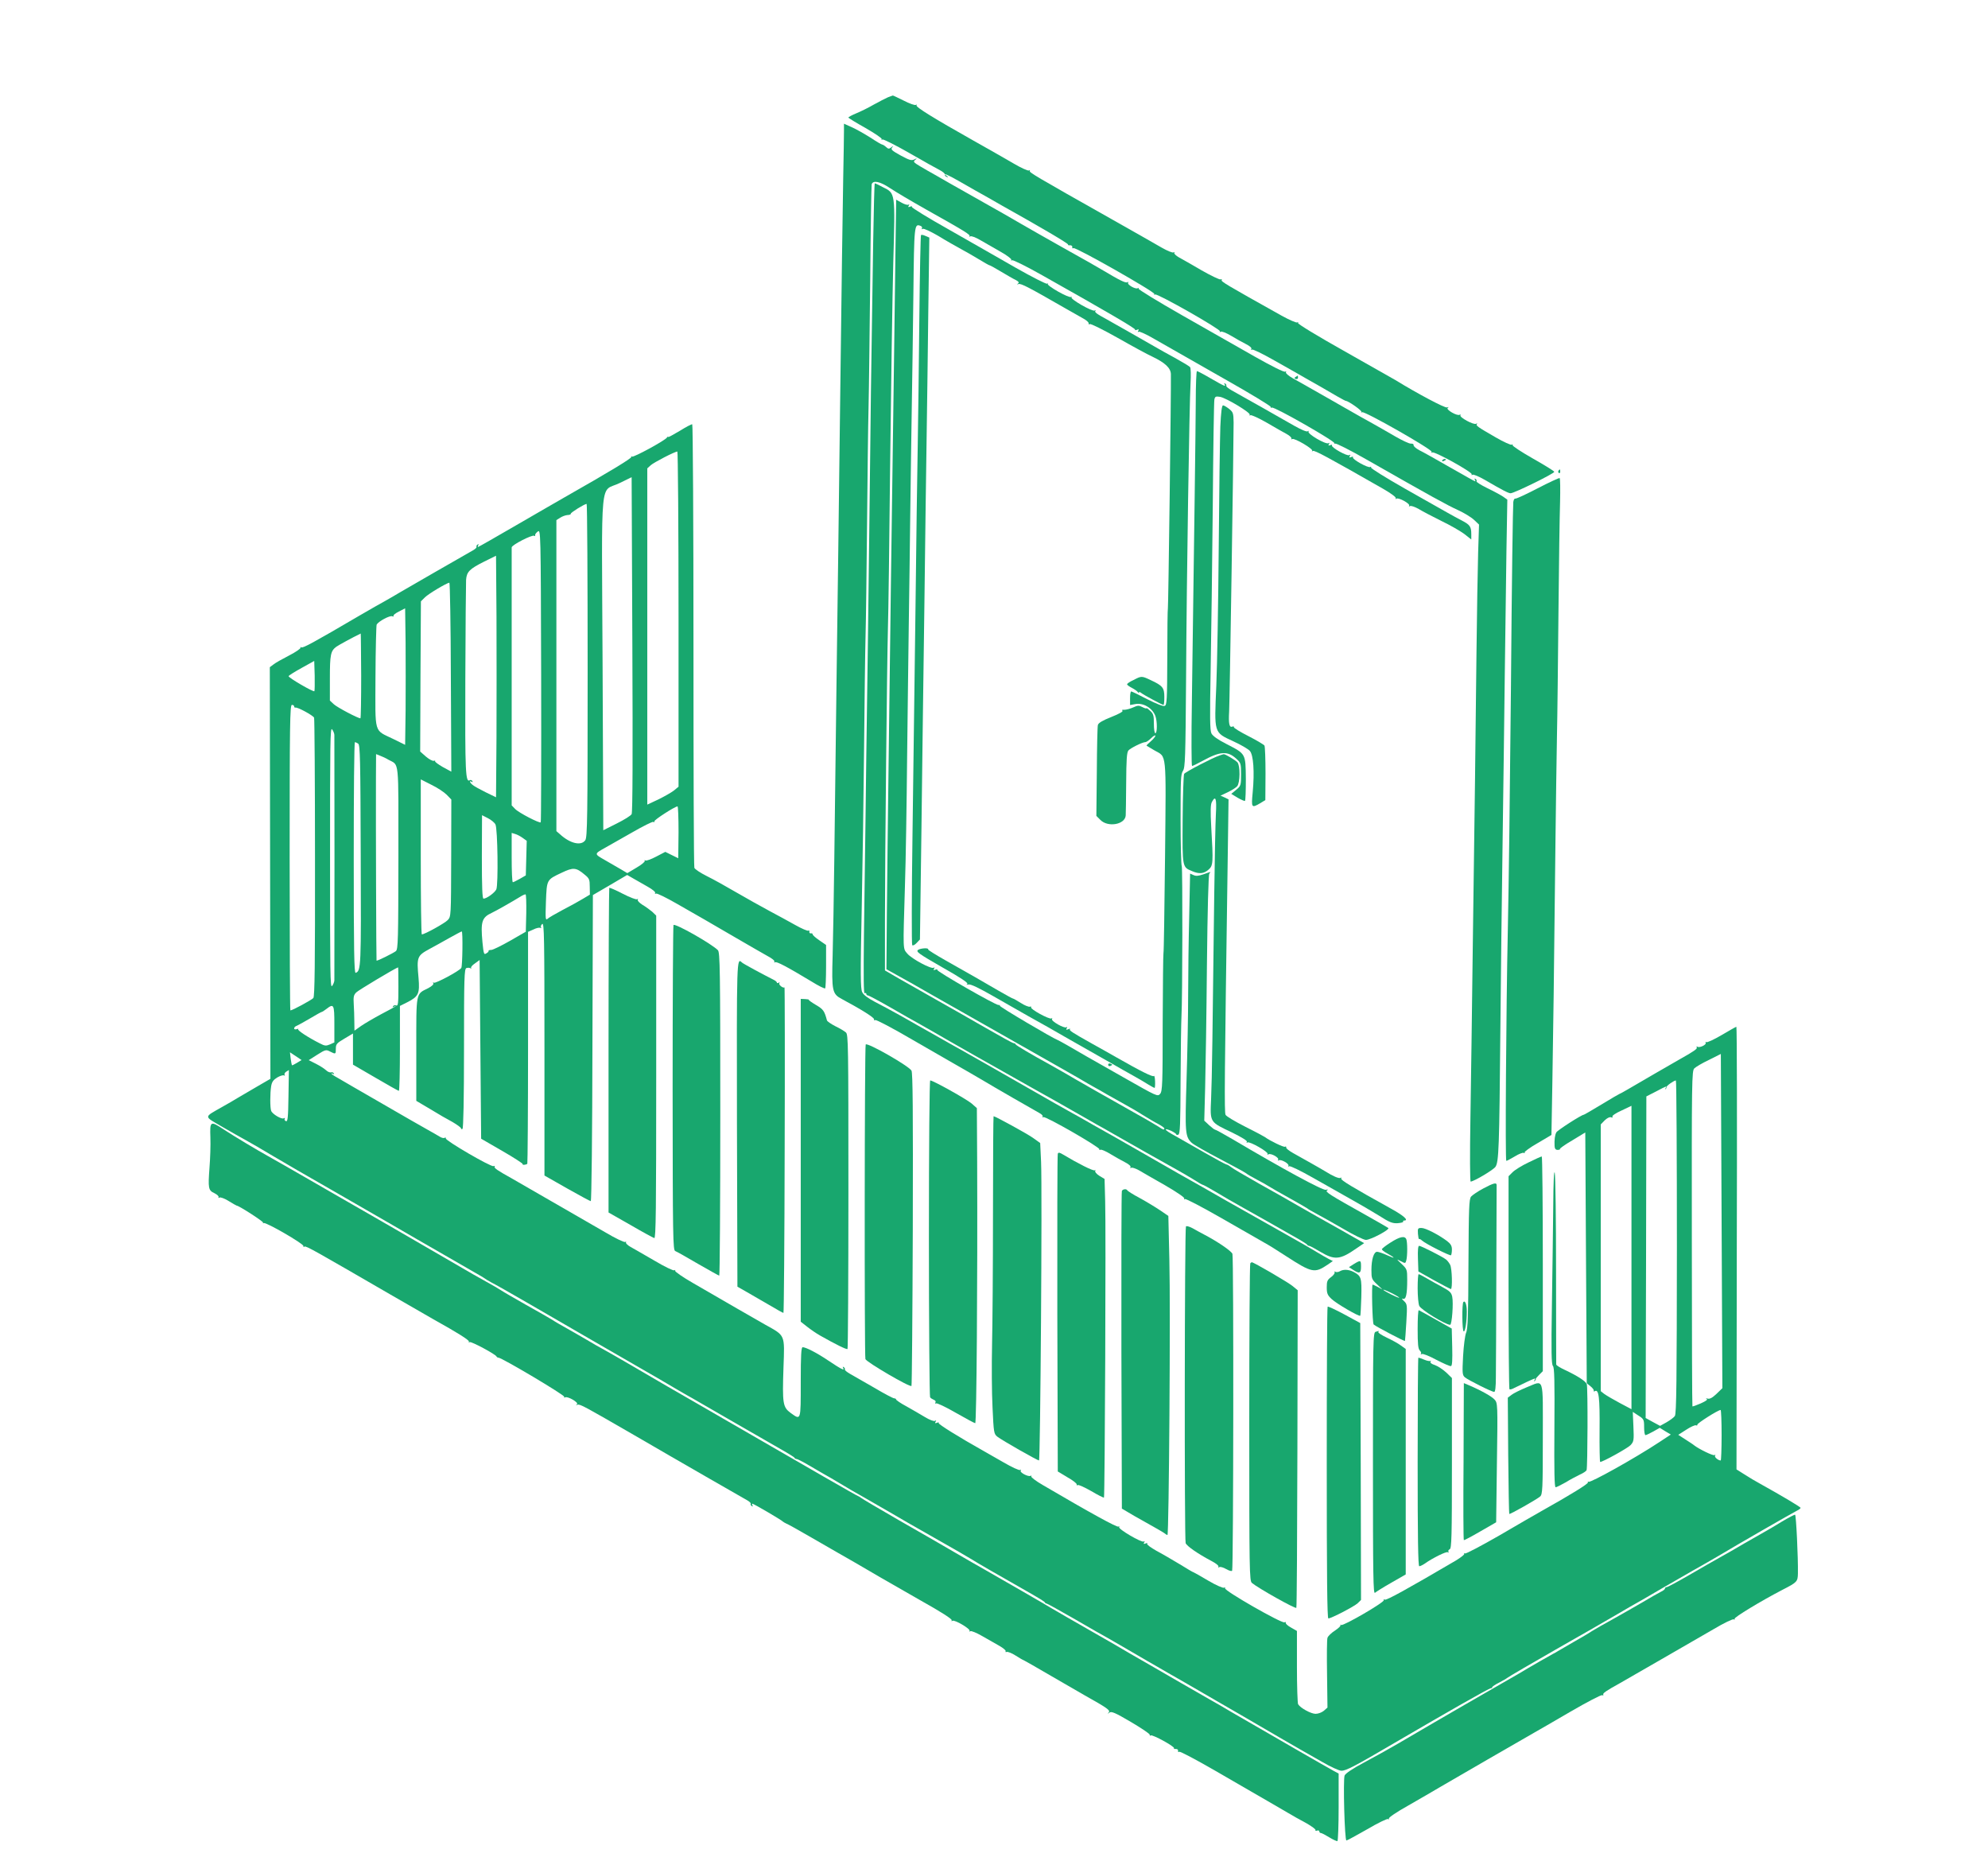 <svg width="47" height="44" viewBox="0 0 47 44" fill="none" xmlns="http://www.w3.org/2000/svg">
<path d="M20.992 2.3C20.936 2.325 20.784 2.402 20.657 2.473C20.53 2.547 20.344 2.638 20.241 2.68C20.139 2.723 20.058 2.765 20.058 2.779C20.058 2.79 20.241 2.902 20.463 3.026C20.682 3.153 20.855 3.269 20.844 3.286C20.833 3.308 20.84 3.311 20.862 3.297C20.883 3.286 21.165 3.427 21.492 3.614C21.816 3.801 22.144 3.984 22.214 4.019C22.288 4.058 22.345 4.104 22.338 4.125C22.334 4.15 22.355 4.174 22.383 4.181C22.429 4.195 22.429 4.192 22.383 4.16C22.25 4.065 22.419 4.135 22.662 4.276C22.81 4.361 22.993 4.467 23.07 4.509C23.148 4.551 23.275 4.625 23.352 4.667C23.43 4.713 23.574 4.794 23.673 4.851C24.561 5.347 25.265 5.759 25.251 5.781C25.244 5.795 25.265 5.802 25.3 5.798C25.332 5.798 25.357 5.816 25.35 5.84C25.346 5.869 25.357 5.879 25.378 5.865C25.427 5.833 27.319 6.908 27.291 6.95C27.28 6.971 27.287 6.975 27.308 6.961C27.358 6.929 28.869 7.789 28.841 7.831C28.83 7.852 28.837 7.856 28.862 7.841C28.883 7.827 28.992 7.87 29.105 7.937C29.214 8.003 29.373 8.092 29.457 8.134C29.549 8.18 29.598 8.225 29.584 8.25C29.57 8.275 29.573 8.278 29.598 8.264C29.619 8.25 29.855 8.366 30.123 8.518C30.391 8.669 30.729 8.86 30.873 8.944C31.018 9.025 31.162 9.106 31.191 9.124C31.539 9.328 31.796 9.476 31.817 9.476C31.881 9.48 32.212 9.712 32.187 9.74C32.17 9.754 32.177 9.758 32.202 9.744C32.261 9.712 33.875 10.632 33.847 10.681C33.833 10.706 33.84 10.709 33.861 10.695C33.914 10.663 34.822 11.167 34.794 11.213C34.784 11.234 34.791 11.237 34.812 11.223C34.837 11.209 34.96 11.262 35.09 11.336C35.527 11.59 35.661 11.66 35.714 11.66C35.798 11.66 36.757 11.188 36.746 11.153C36.739 11.132 36.51 10.991 36.235 10.836C35.964 10.681 35.749 10.54 35.76 10.522C35.77 10.501 35.763 10.498 35.742 10.512C35.721 10.526 35.548 10.448 35.361 10.339C34.932 10.092 34.882 10.057 34.918 10.022C34.932 10.004 34.921 10.004 34.897 10.018C34.84 10.05 34.498 9.864 34.527 9.818C34.537 9.797 34.53 9.793 34.509 9.804C34.453 9.842 34.174 9.68 34.227 9.642C34.259 9.62 34.255 9.617 34.209 9.631C34.16 9.649 33.508 9.303 32.987 8.983C32.959 8.965 32.423 8.662 31.8 8.31C31.148 7.944 30.673 7.655 30.687 7.634C30.697 7.612 30.69 7.609 30.669 7.623C30.648 7.634 30.482 7.563 30.303 7.464C28.975 6.721 28.862 6.654 28.883 6.619C28.894 6.601 28.883 6.594 28.858 6.605C28.834 6.615 28.629 6.517 28.407 6.39C28.186 6.26 27.942 6.122 27.872 6.084C27.802 6.045 27.752 5.995 27.763 5.978C27.773 5.957 27.766 5.953 27.745 5.967C27.721 5.981 27.597 5.929 27.467 5.855C27.333 5.777 26.801 5.474 26.276 5.178C24.465 4.157 24.325 4.072 24.346 4.04C24.356 4.019 24.349 4.016 24.328 4.03C24.307 4.044 24.141 3.97 23.962 3.864C23.782 3.758 23.373 3.526 23.053 3.346C22.066 2.79 21.644 2.529 21.668 2.49C21.679 2.469 21.672 2.466 21.651 2.48C21.63 2.494 21.499 2.448 21.365 2.378C21.228 2.311 21.112 2.254 21.108 2.258C21.101 2.258 21.052 2.279 20.992 2.3Z" fill="#18A76E"/>
<path d="M19.953 3.093C19.953 3.184 19.946 3.685 19.935 4.209C19.924 4.731 19.893 7.024 19.865 9.3C19.837 11.576 19.798 14.644 19.777 16.117C19.759 17.589 19.734 19.491 19.724 20.344C19.713 21.197 19.696 22.207 19.685 22.588C19.66 23.43 19.674 23.497 19.91 23.62C20.358 23.86 20.675 24.057 20.664 24.096C20.661 24.117 20.671 24.128 20.692 24.113C20.714 24.099 21.108 24.307 21.566 24.575C22.024 24.839 22.45 25.086 22.507 25.117C22.676 25.212 23.243 25.54 23.299 25.575C23.423 25.653 24.49 26.266 24.575 26.312C24.628 26.34 24.663 26.378 24.649 26.396C24.638 26.417 24.645 26.421 24.666 26.407C24.716 26.378 26.015 27.125 25.991 27.168C25.98 27.182 25.994 27.189 26.019 27.178C26.044 27.171 26.153 27.217 26.259 27.284C26.364 27.347 26.519 27.435 26.604 27.478C26.688 27.52 26.741 27.569 26.727 27.59C26.716 27.615 26.724 27.619 26.745 27.605C26.766 27.594 26.843 27.619 26.921 27.661C26.995 27.707 27.277 27.865 27.541 28.017C27.826 28.182 28.009 28.309 27.999 28.33C27.985 28.355 27.992 28.358 28.013 28.344C28.034 28.33 28.429 28.538 28.89 28.802C29.352 29.066 29.799 29.324 29.887 29.373C29.975 29.419 30.211 29.567 30.416 29.701C31.014 30.088 31.081 30.102 31.384 29.898L31.511 29.81L31.412 29.76C31.36 29.732 31.236 29.662 31.138 29.602C31.043 29.542 30.63 29.306 30.222 29.077C29.817 28.848 29.278 28.545 29.024 28.401C28.774 28.256 28.503 28.105 28.425 28.059C28.277 27.978 27.551 27.566 26.935 27.21C26.734 27.097 26.505 26.963 26.424 26.918C26.04 26.703 25.568 26.435 25.515 26.403C25.48 26.382 25.406 26.343 25.35 26.312C25.29 26.28 25.103 26.174 24.93 26.076C23.729 25.389 22.905 24.92 22.753 24.835C22.658 24.783 22.405 24.642 22.19 24.518C21.978 24.399 21.746 24.268 21.679 24.23C21.612 24.191 21.422 24.082 21.256 23.99C21.091 23.898 20.837 23.761 20.692 23.687C20.513 23.592 20.414 23.518 20.383 23.451C20.344 23.37 20.34 23.028 20.372 21.514C20.393 20.503 20.418 18.787 20.428 17.702C20.439 16.617 20.453 15.419 20.463 15.042C20.474 14.665 20.488 13.467 20.499 12.382C20.509 11.297 20.523 10.061 20.534 9.635C20.545 9.208 20.559 7.859 20.573 6.64C20.583 5.418 20.601 4.393 20.608 4.357C20.64 4.255 20.802 4.287 21.045 4.449C21.172 4.534 21.552 4.759 21.89 4.949C22.82 5.471 22.951 5.552 22.919 5.583C22.905 5.597 22.915 5.601 22.94 5.587C22.965 5.573 23.07 5.612 23.187 5.682C23.296 5.745 23.511 5.869 23.659 5.953C23.81 6.038 23.919 6.122 23.909 6.14C23.898 6.161 23.905 6.165 23.927 6.151C23.948 6.14 24.272 6.298 24.645 6.51C26.223 7.398 26.85 7.767 26.836 7.792C26.826 7.806 26.847 7.81 26.879 7.796C26.924 7.778 26.931 7.785 26.91 7.82C26.893 7.849 26.896 7.859 26.921 7.841C26.942 7.831 27.108 7.905 27.287 8.011C27.467 8.113 27.671 8.229 27.738 8.268C27.805 8.306 28.358 8.62 28.961 8.965C29.567 9.307 30.053 9.603 30.042 9.62C30.032 9.638 30.046 9.642 30.07 9.635C30.13 9.61 31.585 10.441 31.55 10.48C31.536 10.498 31.543 10.498 31.564 10.487C31.589 10.473 31.92 10.642 32.304 10.861C33.861 11.748 34.22 11.945 34.47 12.058C34.615 12.125 34.784 12.227 34.851 12.291L34.967 12.4L34.946 13.059C34.935 13.425 34.918 14.482 34.907 15.412C34.897 16.342 34.882 17.705 34.872 18.442C34.861 19.178 34.837 20.953 34.819 22.387C34.801 23.821 34.777 25.656 34.763 26.463C34.749 27.294 34.752 27.936 34.77 27.932C34.865 27.918 35.302 27.657 35.355 27.583C35.435 27.467 35.446 27.136 35.471 24.395C35.481 23.194 35.506 21.179 35.524 19.921C35.541 18.66 35.566 16.87 35.576 15.94C35.587 15.01 35.605 13.7 35.615 13.031L35.636 11.812L35.538 11.741C35.481 11.703 35.312 11.611 35.164 11.54C35.013 11.466 34.897 11.393 34.907 11.378C34.918 11.361 34.907 11.336 34.886 11.322C34.858 11.308 34.854 11.311 34.868 11.336C34.882 11.361 34.886 11.378 34.875 11.378C34.865 11.378 34.597 11.23 34.28 11.047C33.963 10.864 33.635 10.681 33.554 10.642C33.477 10.6 33.413 10.547 33.42 10.522C33.424 10.498 33.396 10.484 33.357 10.487C33.318 10.491 33.146 10.41 32.969 10.307C32.797 10.205 32.557 10.071 32.441 10.005C32.194 9.871 32.212 9.878 31.384 9.406C31.035 9.208 30.666 8.997 30.563 8.941C30.458 8.881 30.391 8.821 30.401 8.8C30.416 8.775 30.408 8.771 30.384 8.786C30.359 8.803 30.063 8.655 29.665 8.43C29.292 8.218 28.517 7.778 27.942 7.45C27.368 7.123 26.907 6.841 26.917 6.823C26.928 6.802 26.921 6.799 26.9 6.813C26.847 6.845 26.642 6.728 26.671 6.682C26.681 6.661 26.674 6.658 26.653 6.672C26.614 6.697 26.47 6.626 26.082 6.394C25.977 6.33 25.558 6.091 25.149 5.865C24.744 5.636 24.282 5.375 24.127 5.284C23.972 5.192 23.585 4.97 23.264 4.791C22.944 4.611 22.581 4.407 22.454 4.333C22.327 4.259 22.162 4.164 22.084 4.121C22.006 4.079 21.862 3.995 21.76 3.935C21.594 3.836 21.584 3.822 21.637 3.78C21.689 3.737 21.686 3.734 21.616 3.769C21.549 3.801 21.499 3.787 21.291 3.674C21.087 3.561 21.055 3.533 21.091 3.487C21.129 3.441 21.126 3.441 21.07 3.484C21.017 3.526 20.999 3.522 20.946 3.473C20.911 3.441 20.869 3.417 20.855 3.417C20.84 3.417 20.714 3.343 20.576 3.251C20.435 3.163 20.238 3.05 20.139 3.008L19.953 2.924V3.093Z" fill="#18A76E"/>
<path d="M20.643 5.749C20.594 8.859 20.583 9.676 20.552 12.488C20.534 14.094 20.509 15.944 20.499 16.592C20.488 17.24 20.474 18.438 20.464 19.252C20.453 20.065 20.435 21.355 20.425 22.116C20.414 23.084 20.418 23.497 20.442 23.479C20.464 23.468 20.481 23.475 20.481 23.493C20.481 23.514 20.499 23.532 20.52 23.532C20.541 23.532 20.784 23.662 21.055 23.817C21.33 23.976 21.626 24.145 21.714 24.191C21.802 24.24 21.975 24.338 22.102 24.412C22.44 24.61 23.535 25.23 24.356 25.691C24.754 25.913 25.23 26.181 25.413 26.287C25.596 26.392 25.829 26.523 25.924 26.579C26.023 26.632 26.202 26.734 26.329 26.808C26.639 26.988 27.566 27.509 27.826 27.653C27.942 27.717 28.122 27.823 28.224 27.886C28.326 27.953 28.422 28.006 28.432 28.006C28.446 28.006 28.587 28.083 28.742 28.175C28.897 28.27 29.19 28.439 29.394 28.552C29.598 28.665 29.852 28.809 29.958 28.869C30.063 28.929 30.317 29.073 30.521 29.189C30.726 29.302 30.898 29.408 30.902 29.422C30.909 29.436 30.93 29.45 30.948 29.45C30.969 29.45 31.088 29.514 31.215 29.591C31.553 29.792 31.68 29.781 32.064 29.514L32.251 29.387L31.642 29.041C31.307 28.855 30.891 28.619 30.715 28.517C30.542 28.414 30.12 28.178 29.781 27.988C29.443 27.798 29.137 27.618 29.102 27.587C29.066 27.558 29.02 27.53 28.996 27.527C28.971 27.523 28.739 27.396 28.478 27.248C28.217 27.097 27.932 26.935 27.844 26.886C27.608 26.755 27.562 26.723 27.562 26.699C27.562 26.685 27.618 26.702 27.685 26.73C27.752 26.762 27.809 26.801 27.809 26.815C27.809 26.829 27.83 26.833 27.858 26.822C27.9 26.808 27.907 26.582 27.911 25.529C27.914 24.832 27.925 24.155 27.932 24.029C27.957 23.592 27.96 20.516 27.939 20.477C27.925 20.456 27.911 19.96 27.911 19.375C27.911 18.441 27.914 18.304 27.967 18.223C28.02 18.142 28.027 17.923 28.041 16.049C28.055 13.597 28.119 9.532 28.147 9.053C28.157 8.87 28.154 8.701 28.136 8.68C28.122 8.658 27.957 8.56 27.773 8.458C27.59 8.359 27.414 8.26 27.386 8.243C27.323 8.204 26.414 7.69 26.171 7.552C25.917 7.415 25.868 7.376 25.899 7.344C25.913 7.327 25.903 7.327 25.882 7.341C25.825 7.373 25.297 7.07 25.332 7.027C25.35 7.013 25.343 7.01 25.322 7.02C25.269 7.052 24.737 6.749 24.772 6.71C24.786 6.693 24.779 6.693 24.754 6.707C24.733 6.717 24.398 6.548 24.015 6.33C23.631 6.108 22.915 5.703 22.429 5.424C21.94 5.15 21.549 4.907 21.559 4.893C21.57 4.875 21.549 4.871 21.517 4.885C21.471 4.903 21.464 4.896 21.485 4.861C21.503 4.833 21.499 4.822 21.475 4.84C21.453 4.85 21.38 4.829 21.313 4.79L21.186 4.72V4.801C21.186 4.843 21.161 6.52 21.136 8.525C21.108 10.529 21.073 12.925 21.062 13.844C21.052 14.763 21.027 16.595 21.01 17.913C20.992 19.23 20.974 20.893 20.967 21.608L20.957 22.912L21.203 23.049C21.341 23.123 21.697 23.324 21.996 23.497C24.191 24.74 25.16 25.293 25.459 25.462C25.649 25.575 25.846 25.688 25.899 25.716C25.952 25.744 26.075 25.814 26.171 25.871C26.269 25.927 26.449 26.029 26.572 26.096C26.695 26.163 26.896 26.279 27.012 26.354C27.132 26.427 27.294 26.526 27.379 26.568C27.46 26.611 27.527 26.66 27.527 26.674C27.527 26.716 27.499 26.709 27.393 26.635C27.34 26.6 27.044 26.427 26.734 26.255C26.195 25.952 25.526 25.572 25.413 25.505C25.339 25.459 25.036 25.286 24.828 25.17C24.36 24.913 24.022 24.712 24.011 24.687C24.004 24.67 23.983 24.659 23.962 24.659C23.944 24.659 23.648 24.497 23.306 24.3C22.965 24.102 22.436 23.803 22.137 23.634C21.837 23.465 21.439 23.239 21.256 23.134L20.922 22.94V21.749C20.922 20.256 20.971 15.644 20.992 14.866C21.003 14.545 21.027 12.787 21.045 10.955C21.066 9.123 21.098 6.985 21.119 6.199C21.165 4.537 21.172 4.572 20.872 4.424C20.774 4.371 20.689 4.332 20.682 4.332C20.671 4.332 20.657 4.97 20.643 5.749ZM21.764 5.34C21.795 5.35 21.809 5.379 21.795 5.4C21.785 5.421 21.792 5.424 21.816 5.41C21.841 5.396 22 5.47 22.193 5.583C22.376 5.696 22.616 5.83 22.718 5.886C22.824 5.942 23.014 6.052 23.141 6.129C23.268 6.207 23.381 6.27 23.391 6.27C23.405 6.27 23.528 6.337 23.666 6.421C23.803 6.502 23.958 6.594 24.015 6.619C24.085 6.657 24.099 6.679 24.067 6.703C24.036 6.724 24.039 6.728 24.081 6.714C24.138 6.696 24.328 6.795 25.166 7.277C25.314 7.362 25.505 7.468 25.589 7.517C25.677 7.563 25.744 7.619 25.737 7.644C25.734 7.665 25.744 7.676 25.765 7.661C25.787 7.647 26.082 7.795 26.428 7.989C26.769 8.183 27.139 8.384 27.248 8.433C27.548 8.577 27.678 8.701 27.682 8.845C27.689 9.222 27.622 14.358 27.611 14.376C27.604 14.39 27.597 14.908 27.597 15.531C27.594 16.553 27.587 16.669 27.534 16.687C27.499 16.701 27.34 16.638 27.122 16.528C26.928 16.426 26.759 16.345 26.745 16.345C26.727 16.345 26.717 16.416 26.717 16.504V16.666L26.833 16.645C27.027 16.606 27.241 16.733 27.315 16.923C27.361 17.046 27.361 17.332 27.315 17.332C27.294 17.332 27.28 17.233 27.28 17.11C27.28 16.916 27.27 16.874 27.192 16.803C27.143 16.757 27.104 16.729 27.104 16.743C27.104 16.754 27.062 16.743 27.009 16.715C26.928 16.673 26.9 16.673 26.791 16.722C26.72 16.754 26.625 16.779 26.579 16.779C26.53 16.775 26.512 16.785 26.537 16.8C26.562 16.817 26.456 16.877 26.276 16.948C26.065 17.032 25.97 17.088 25.956 17.138C25.945 17.177 25.934 17.677 25.931 18.247L25.92 19.287L26.015 19.382C26.195 19.565 26.6 19.491 26.614 19.276C26.618 19.244 26.621 18.899 26.625 18.508C26.628 17.962 26.639 17.786 26.678 17.74C26.727 17.684 27.009 17.543 27.079 17.543C27.101 17.543 27.164 17.501 27.217 17.448C27.27 17.395 27.315 17.37 27.315 17.392C27.315 17.413 27.266 17.473 27.206 17.525C27.146 17.575 27.101 17.62 27.108 17.628C27.115 17.634 27.196 17.68 27.291 17.737C27.587 17.909 27.569 17.701 27.544 20.238C27.53 21.478 27.516 22.514 27.506 22.538C27.499 22.563 27.492 23.303 27.488 24.183C27.488 25.628 27.481 25.793 27.428 25.857C27.368 25.927 27.358 25.92 26.558 25.466C26.114 25.216 25.723 24.994 25.695 24.976C25.329 24.761 25.036 24.596 25.005 24.585C24.888 24.543 23.623 23.796 23.638 23.775C23.645 23.761 23.631 23.754 23.606 23.757C23.543 23.764 22.137 22.961 22.158 22.926C22.169 22.912 22.148 22.908 22.116 22.922C22.07 22.94 22.063 22.933 22.084 22.898C22.102 22.869 22.098 22.859 22.073 22.877C22.014 22.912 21.559 22.669 21.453 22.545C21.344 22.415 21.348 22.51 21.394 20.96C21.415 20.351 21.436 18.97 21.446 17.895C21.46 16.821 21.475 15.415 21.485 14.777C21.496 14.136 21.51 12.963 21.52 12.171C21.531 11.374 21.545 10.233 21.556 9.634C21.566 9.032 21.584 7.831 21.594 6.957C21.612 5.298 21.616 5.284 21.764 5.34Z" fill="#18A76E"/>
<path d="M21.774 5.559C21.764 5.573 21.746 6.454 21.735 7.521C21.725 8.585 21.707 9.935 21.697 10.516C21.686 11.097 21.661 12.834 21.644 14.373C21.623 15.913 21.591 18.329 21.573 19.742C21.552 21.158 21.552 22.328 21.566 22.342C21.584 22.36 21.63 22.335 21.672 22.289L21.749 22.208L21.785 19.584C21.802 18.143 21.834 15.74 21.855 14.25C21.873 12.756 21.897 10.974 21.908 10.287C21.919 9.6 21.936 8.268 21.947 7.328L21.971 5.616L21.88 5.577C21.827 5.552 21.781 5.545 21.774 5.559Z" fill="#18A76E"/>
<path d="M26.798 16.075C26.713 16.113 26.646 16.159 26.646 16.177C26.646 16.191 26.699 16.23 26.762 16.262C26.822 16.293 26.886 16.339 26.9 16.36C26.914 16.381 26.928 16.385 26.928 16.367C26.928 16.35 26.949 16.357 26.977 16.378C27.03 16.424 27.477 16.663 27.506 16.663C27.52 16.663 27.527 16.578 27.527 16.476C27.527 16.258 27.488 16.209 27.206 16.078C26.991 15.976 26.988 15.976 26.798 16.075Z" fill="#18A76E"/>
<path d="M21.704 22.455C21.651 22.497 21.714 22.543 22.278 22.867C22.715 23.113 22.898 23.237 22.87 23.261C22.838 23.279 22.849 23.282 22.894 23.272C22.944 23.258 23.134 23.349 23.493 23.554C23.786 23.719 24.155 23.934 24.321 24.026C24.487 24.117 24.684 24.23 24.761 24.272C24.839 24.318 25.078 24.452 25.29 24.575C25.505 24.695 25.892 24.917 26.153 25.065C26.414 25.217 26.717 25.386 26.822 25.445C26.928 25.505 27.076 25.59 27.146 25.636C27.22 25.682 27.287 25.717 27.298 25.717C27.305 25.717 27.312 25.646 27.308 25.558C27.305 25.474 27.291 25.417 27.28 25.435C27.259 25.467 26.974 25.326 26.382 24.988C26.248 24.91 25.994 24.769 25.818 24.671C25.346 24.406 25.269 24.357 25.297 24.329C25.311 24.315 25.293 24.315 25.258 24.329C25.205 24.35 25.198 24.343 25.219 24.308C25.237 24.279 25.233 24.269 25.212 24.283C25.16 24.318 24.842 24.135 24.871 24.089C24.885 24.068 24.878 24.061 24.857 24.075C24.807 24.103 24.349 23.853 24.377 23.811C24.388 23.793 24.374 23.79 24.349 23.797C24.325 23.807 24.226 23.769 24.134 23.709C24.043 23.652 23.958 23.603 23.944 23.603C23.933 23.603 23.782 23.519 23.602 23.416C23.229 23.198 22.954 23.04 22.359 22.705C22.123 22.571 21.936 22.455 21.943 22.444C21.968 22.402 21.764 22.412 21.704 22.455Z" fill="#18A76E"/>
<path d="M26.199 25.17C26.199 25.195 26.22 25.209 26.248 25.199C26.273 25.188 26.294 25.177 26.294 25.17C26.294 25.163 26.273 25.153 26.248 25.142C26.22 25.132 26.199 25.146 26.199 25.17Z" fill="#18A76E"/>
<path d="M28.27 9.501C28.267 10.167 28.235 12.471 28.178 16.599C28.164 17.431 28.168 18.107 28.182 18.107C28.196 18.107 28.305 18.055 28.422 17.991C28.844 17.759 29.02 17.744 29.228 17.935C29.337 18.033 29.341 18.051 29.341 18.305C29.341 18.565 29.337 18.576 29.225 18.671L29.109 18.766L29.26 18.858C29.345 18.907 29.422 18.939 29.433 18.932C29.447 18.925 29.454 18.689 29.454 18.41C29.447 17.808 29.457 17.826 28.999 17.589C28.791 17.484 28.672 17.399 28.64 17.336C28.605 17.262 28.601 16.959 28.622 15.835C28.637 15.06 28.658 13.323 28.672 11.978C28.682 10.632 28.7 9.49 28.71 9.445C28.725 9.374 28.742 9.364 28.844 9.381C28.989 9.406 29.574 9.758 29.545 9.804C29.535 9.825 29.542 9.829 29.563 9.815C29.584 9.804 29.757 9.882 29.947 9.991C30.137 10.104 30.352 10.223 30.423 10.262C30.493 10.301 30.542 10.35 30.532 10.368C30.521 10.389 30.528 10.392 30.549 10.378C30.602 10.347 31.06 10.618 31.021 10.656C31.007 10.671 31.018 10.674 31.039 10.66C31.078 10.639 31.388 10.805 32.712 11.562C32.889 11.664 33.012 11.756 32.998 11.777C32.987 11.798 32.994 11.802 33.015 11.787C33.068 11.756 33.343 11.907 33.315 11.953C33.304 11.974 33.311 11.978 33.336 11.963C33.357 11.949 33.452 11.981 33.544 12.034C33.635 12.09 33.875 12.214 34.079 12.316C34.284 12.414 34.523 12.552 34.618 12.622L34.784 12.753V12.633C34.784 12.446 34.756 12.404 34.541 12.295C34.315 12.175 34.336 12.185 33.227 11.558C32.769 11.298 32.402 11.069 32.413 11.051C32.423 11.03 32.416 11.026 32.395 11.04C32.346 11.069 31.959 10.854 31.987 10.812C31.997 10.794 31.976 10.79 31.944 10.805C31.899 10.822 31.892 10.815 31.913 10.78C31.93 10.748 31.927 10.741 31.899 10.759C31.849 10.79 31.465 10.575 31.49 10.53C31.504 10.512 31.483 10.509 31.451 10.523C31.405 10.54 31.398 10.533 31.419 10.498C31.437 10.466 31.434 10.459 31.409 10.477C31.346 10.516 30.891 10.248 30.937 10.199C30.951 10.181 30.94 10.181 30.916 10.195C30.891 10.213 30.761 10.156 30.599 10.065C30.313 9.899 29.376 9.371 29.123 9.23C29.042 9.184 28.982 9.135 28.992 9.121C28.999 9.107 28.989 9.082 28.968 9.068C28.939 9.054 28.936 9.057 28.95 9.082C28.992 9.149 28.953 9.135 28.629 8.948C28.46 8.849 28.312 8.772 28.298 8.772C28.284 8.772 28.27 9.099 28.27 9.501Z" fill="#18A76E"/>
<path d="M30.634 8.909C30.595 8.934 30.595 8.941 30.634 8.958C30.666 8.969 30.687 8.955 30.687 8.927C30.687 8.899 30.683 8.877 30.683 8.877C30.68 8.877 30.659 8.891 30.634 8.909Z" fill="#18A76E"/>
<path d="M28.851 10.082C28.841 10.36 28.823 11.646 28.813 12.946C28.802 14.242 28.777 15.711 28.756 16.204C28.707 17.346 28.693 17.307 29.154 17.522C29.334 17.603 29.514 17.709 29.549 17.751C29.633 17.846 29.662 18.244 29.616 18.73C29.581 19.097 29.588 19.107 29.792 18.988L29.915 18.913L29.919 18.29C29.919 17.948 29.908 17.649 29.894 17.624C29.88 17.603 29.711 17.501 29.517 17.402C29.323 17.304 29.168 17.208 29.172 17.191C29.179 17.173 29.158 17.166 29.133 17.177C29.063 17.205 29.042 17.103 29.059 16.821C29.073 16.588 29.165 10.519 29.165 9.99C29.161 9.765 29.154 9.744 29.059 9.666C28.999 9.62 28.936 9.582 28.915 9.582C28.887 9.582 28.866 9.74 28.851 10.082Z" fill="#18A76E"/>
<path d="M16.071 10.185C15.919 10.276 15.796 10.343 15.796 10.329C15.796 10.315 15.782 10.322 15.768 10.343C15.722 10.414 14.982 10.815 14.943 10.794C14.922 10.78 14.912 10.784 14.926 10.801C14.943 10.829 14.408 11.153 13.354 11.752C13.214 11.83 12.703 12.129 12.213 12.411C11.723 12.696 11.315 12.929 11.304 12.929C11.29 12.929 11.294 12.911 11.308 12.887C11.322 12.862 11.318 12.858 11.29 12.873C11.269 12.887 11.258 12.911 11.265 12.925C11.276 12.94 11.241 12.975 11.188 13.006C10.874 13.183 9.617 13.908 9.455 14.003C9.349 14.067 9.191 14.158 9.102 14.208C9.014 14.254 8.747 14.409 8.504 14.549C7.404 15.194 7.161 15.325 7.123 15.303C7.101 15.289 7.094 15.293 7.105 15.31C7.116 15.328 6.996 15.412 6.837 15.494C6.679 15.575 6.51 15.67 6.464 15.708L6.379 15.772L6.386 20.637L6.393 25.502L6.066 25.692C5.886 25.798 5.682 25.918 5.615 25.956C5.548 25.999 5.382 26.094 5.245 26.171C4.812 26.418 4.812 26.379 5.248 26.633C5.46 26.756 5.713 26.9 5.812 26.953C5.911 27.006 6.196 27.172 6.443 27.32C6.693 27.468 6.961 27.623 7.038 27.668C7.221 27.771 8.697 28.623 9.279 28.958C9.522 29.099 9.768 29.243 9.825 29.275C9.884 29.31 10.202 29.493 10.529 29.68C10.86 29.87 11.198 30.067 11.287 30.117C11.375 30.166 11.452 30.212 11.463 30.223C11.473 30.233 11.544 30.275 11.621 30.318C11.699 30.356 12.072 30.568 12.449 30.786C13.464 31.374 14.658 32.065 15.179 32.364C15.433 32.509 15.771 32.706 15.937 32.805C16.102 32.903 16.3 33.016 16.377 33.058C16.455 33.101 16.874 33.344 17.311 33.597C17.747 33.847 18.255 34.14 18.438 34.245C18.621 34.348 18.78 34.446 18.783 34.46C18.79 34.478 18.811 34.489 18.832 34.489C18.85 34.489 18.963 34.545 19.083 34.615C19.202 34.686 19.372 34.785 19.459 34.834C19.548 34.883 19.738 34.992 19.882 35.08C20.027 35.169 20.217 35.278 20.305 35.327C20.393 35.376 20.71 35.559 21.01 35.732C21.309 35.908 21.658 36.109 21.785 36.179C22.662 36.676 22.873 36.8 22.982 36.867C23.091 36.937 23.564 37.212 24.409 37.691C24.564 37.779 24.698 37.863 24.701 37.877C24.709 37.892 24.726 37.906 24.744 37.906C24.758 37.906 25.061 38.075 25.417 38.279C25.772 38.487 26.128 38.688 26.206 38.73C26.326 38.8 26.526 38.913 27.122 39.262C27.189 39.301 27.407 39.424 27.604 39.54C27.805 39.653 28.052 39.797 28.157 39.857C28.259 39.917 28.404 39.998 28.474 40.041C28.714 40.178 29.94 40.889 30.257 41.076C30.433 41.178 30.645 41.302 30.733 41.351C30.821 41.4 31.053 41.534 31.254 41.647C31.451 41.763 31.659 41.858 31.712 41.858C31.821 41.862 32.039 41.746 32.977 41.196C34.157 40.506 35.224 39.896 35.249 39.907C35.266 39.91 35.277 39.903 35.277 39.886C35.277 39.871 35.351 39.819 35.446 39.773C35.538 39.724 35.619 39.678 35.629 39.667C35.643 39.65 36.267 39.287 36.767 39.001C37.26 38.723 38.099 38.24 38.307 38.117C38.335 38.099 38.441 38.04 38.536 37.983C38.634 37.93 38.983 37.73 39.311 37.536C39.642 37.346 39.959 37.162 40.015 37.131C40.075 37.096 40.223 37.011 40.35 36.941C40.477 36.867 40.603 36.796 40.632 36.778C41.1 36.497 42.389 35.757 42.488 35.708C42.534 35.686 42.569 35.658 42.569 35.644C42.569 35.623 42.125 35.359 41.618 35.077C41.512 35.02 41.34 34.918 41.238 34.851L41.054 34.735L41.061 29.504C41.069 26.626 41.065 24.272 41.051 24.272C41.04 24.272 40.885 24.36 40.706 24.466C40.526 24.572 40.36 24.649 40.339 24.635C40.322 24.625 40.315 24.628 40.325 24.649C40.353 24.695 40.181 24.776 40.131 24.744C40.11 24.73 40.103 24.737 40.114 24.759C40.135 24.79 40.057 24.847 39.712 25.04C39.564 25.125 38.751 25.593 38.49 25.748C38.388 25.808 38.296 25.858 38.289 25.858C38.282 25.858 38.095 25.967 37.87 26.104C37.648 26.238 37.454 26.351 37.444 26.351C37.391 26.351 36.824 26.717 36.795 26.767C36.76 26.83 36.746 26.946 36.753 27.091C36.757 27.154 36.778 27.182 36.824 27.182C36.862 27.182 36.887 27.172 36.88 27.161C36.873 27.147 37.003 27.055 37.172 26.957L37.479 26.77L37.496 29.736L37.514 32.699L37.602 32.77C37.651 32.808 37.687 32.858 37.679 32.875C37.676 32.893 37.687 32.9 37.704 32.886C37.799 32.829 37.824 33.037 37.817 33.791C37.813 34.214 37.821 34.559 37.831 34.559C37.894 34.559 38.479 34.235 38.55 34.161C38.627 34.076 38.631 34.048 38.617 33.724L38.602 33.375L38.736 33.463C38.863 33.544 38.87 33.559 38.87 33.738C38.87 33.84 38.884 33.925 38.902 33.925C38.92 33.925 39.001 33.886 39.085 33.84L39.24 33.752L39.37 33.833L39.501 33.911L39.23 34.09C38.641 34.478 37.602 35.056 37.556 35.028C37.539 35.017 37.532 35.02 37.542 35.042C37.56 35.07 37.127 35.338 36.44 35.722C36.313 35.792 35.865 36.053 35.443 36.299C35.02 36.542 34.657 36.733 34.636 36.722C34.615 36.708 34.604 36.712 34.618 36.729C34.629 36.747 34.537 36.817 34.421 36.888C33.276 37.56 32.772 37.839 32.737 37.814C32.712 37.8 32.705 37.804 32.716 37.825C32.744 37.87 31.761 38.441 31.708 38.413C31.684 38.399 31.677 38.399 31.691 38.416C31.705 38.431 31.648 38.487 31.564 38.543C31.479 38.596 31.398 38.674 31.384 38.716C31.37 38.758 31.367 39.146 31.374 39.579L31.384 40.365L31.3 40.439C31.25 40.481 31.166 40.513 31.102 40.513C30.997 40.513 30.747 40.379 30.69 40.287C30.676 40.266 30.662 39.868 30.662 39.399V38.554L30.521 38.473C30.444 38.431 30.387 38.378 30.398 38.36C30.408 38.343 30.394 38.339 30.366 38.35C30.296 38.378 28.929 37.596 28.961 37.543C28.971 37.522 28.964 37.518 28.939 37.532C28.918 37.546 28.753 37.476 28.562 37.363C28.379 37.254 28.221 37.166 28.214 37.166C28.203 37.166 28.059 37.081 27.89 36.976C27.717 36.873 27.474 36.729 27.34 36.659C27.21 36.585 27.111 36.514 27.122 36.497C27.136 36.475 27.115 36.472 27.083 36.486C27.037 36.504 27.03 36.497 27.051 36.461C27.069 36.433 27.065 36.423 27.041 36.44C26.988 36.472 26.431 36.144 26.459 36.099C26.47 36.077 26.463 36.074 26.442 36.088C26.407 36.109 25.783 35.767 24.649 35.102C24.49 35.01 24.37 34.918 24.381 34.901C24.392 34.88 24.384 34.876 24.367 34.887C24.314 34.918 24.103 34.809 24.131 34.763C24.145 34.739 24.138 34.735 24.117 34.749C24.096 34.763 23.919 34.682 23.733 34.573C23.543 34.464 23.331 34.344 23.264 34.305C22.669 33.971 22.176 33.664 22.193 33.64C22.204 33.622 22.183 33.618 22.151 33.633C22.105 33.65 22.098 33.643 22.119 33.608C22.14 33.576 22.133 33.569 22.105 33.587C22.081 33.604 21.978 33.566 21.862 33.495C21.753 33.428 21.556 33.316 21.425 33.242C21.291 33.171 21.186 33.097 21.186 33.083C21.186 33.069 21.165 33.055 21.14 33.055C21.115 33.055 20.907 32.946 20.675 32.808C20.442 32.674 20.185 32.526 20.104 32.481C20.023 32.435 19.963 32.386 19.974 32.371C19.981 32.357 19.97 32.333 19.949 32.319C19.921 32.301 19.918 32.308 19.935 32.34C19.981 32.414 19.879 32.361 19.579 32.16C19.312 31.98 19.058 31.85 18.977 31.846C18.942 31.846 18.931 32.037 18.931 32.674C18.931 33.597 18.938 33.576 18.692 33.4C18.508 33.263 18.494 33.185 18.523 32.326C18.551 31.533 18.572 31.582 18.086 31.311C17.91 31.212 17.085 30.737 16.388 30.332C16.141 30.191 15.951 30.057 15.961 30.039C15.972 30.018 15.965 30.015 15.944 30.029C15.919 30.043 15.708 29.941 15.472 29.8C15.232 29.662 14.979 29.514 14.908 29.476C14.838 29.437 14.788 29.387 14.799 29.37C14.809 29.349 14.802 29.345 14.781 29.359C14.76 29.373 14.545 29.271 14.309 29.13C13.76 28.813 12.259 27.947 12.097 27.855C11.759 27.668 11.674 27.608 11.695 27.58C11.706 27.563 11.692 27.556 11.667 27.566C11.607 27.591 10.526 26.96 10.54 26.911C10.543 26.89 10.533 26.883 10.512 26.897C10.49 26.911 10.438 26.897 10.395 26.869C10.353 26.844 10.223 26.767 10.106 26.703C9.99 26.64 9.501 26.358 9.014 26.076C8.532 25.798 8.067 25.53 7.986 25.481C7.901 25.435 7.834 25.389 7.834 25.379C7.834 25.368 7.852 25.372 7.877 25.386C7.901 25.4 7.905 25.396 7.891 25.372C7.877 25.35 7.848 25.34 7.824 25.35C7.799 25.357 7.746 25.336 7.707 25.298C7.665 25.259 7.559 25.192 7.468 25.146L7.299 25.061L7.503 24.931C7.693 24.811 7.711 24.808 7.803 24.857C7.936 24.924 7.94 24.924 7.94 24.79C7.94 24.681 7.961 24.66 8.144 24.551L8.345 24.431V24.797V25.167L8.873 25.474C9.166 25.646 9.412 25.784 9.43 25.787C9.444 25.787 9.455 25.336 9.455 24.783V23.779L9.631 23.691C9.895 23.557 9.927 23.487 9.895 23.117C9.849 22.62 9.86 22.592 10.159 22.43C10.247 22.384 10.448 22.271 10.61 22.18C10.769 22.092 10.906 22.018 10.917 22.018C10.945 22.018 10.934 22.842 10.906 22.881C10.857 22.955 10.297 23.254 10.258 23.23C10.233 23.216 10.23 23.219 10.244 23.244C10.258 23.268 10.212 23.311 10.128 23.357C9.825 23.508 9.842 23.427 9.842 24.804V26.023L10.17 26.217C10.346 26.326 10.585 26.464 10.698 26.523C10.807 26.587 10.899 26.654 10.899 26.672C10.899 26.693 10.917 26.696 10.934 26.686C10.955 26.672 10.97 25.999 10.97 24.783C10.97 23.099 10.977 22.906 11.026 22.884C11.058 22.874 11.1 22.874 11.121 22.888C11.146 22.898 11.153 22.898 11.139 22.881C11.124 22.867 11.163 22.817 11.227 22.775L11.339 22.694L11.357 24.808L11.375 26.918L11.875 27.207C12.15 27.365 12.365 27.506 12.357 27.517C12.34 27.545 12.438 27.538 12.467 27.51C12.474 27.499 12.484 26.263 12.484 24.762V22.028L12.611 21.972C12.678 21.937 12.752 21.923 12.773 21.933C12.794 21.947 12.801 21.94 12.791 21.923C12.777 21.902 12.791 21.866 12.819 21.842C12.865 21.803 12.872 22.145 12.872 24.794V27.788L13.404 28.091C13.7 28.257 13.95 28.394 13.967 28.394C13.985 28.394 14.003 26.784 14.006 24.776L14.017 21.158L14.422 20.922L14.827 20.683L14.968 20.764C15.045 20.809 15.2 20.898 15.313 20.961C15.426 21.024 15.503 21.088 15.489 21.109C15.479 21.134 15.486 21.137 15.507 21.123C15.528 21.109 15.757 21.222 16.014 21.37C16.271 21.518 16.553 21.68 16.641 21.729C16.729 21.778 17.061 21.972 17.381 22.159C17.702 22.345 18.043 22.543 18.145 22.599C18.248 22.652 18.322 22.712 18.308 22.733C18.297 22.754 18.304 22.758 18.322 22.747C18.36 22.722 18.607 22.853 19.185 23.201C19.35 23.304 19.498 23.378 19.509 23.363C19.519 23.353 19.53 23.117 19.53 22.842V22.338L19.372 22.229C19.283 22.169 19.213 22.106 19.213 22.088C19.213 22.067 19.192 22.057 19.171 22.064C19.146 22.067 19.128 22.049 19.135 22.025C19.139 21.997 19.128 21.986 19.111 22C19.09 22.011 18.952 21.951 18.801 21.866C18.649 21.782 18.375 21.63 18.188 21.532C18.001 21.433 17.652 21.236 17.413 21.098C17.173 20.957 16.856 20.781 16.705 20.707C16.557 20.633 16.426 20.545 16.416 20.514C16.402 20.482 16.395 18.114 16.395 15.251C16.395 12.386 16.381 10.037 16.366 10.03C16.352 10.023 16.218 10.093 16.071 10.185ZM16.042 14.637V18.597L15.93 18.689C15.866 18.738 15.697 18.833 15.56 18.9L15.303 19.02V15.046V11.072L15.384 10.998C15.458 10.931 15.954 10.674 16.014 10.674C16.028 10.674 16.042 12.457 16.042 14.637ZM14.933 19.245C14.915 19.281 14.757 19.379 14.58 19.467L14.263 19.626L14.246 15.67C14.225 11.104 14.172 11.654 14.651 11.418L14.933 11.28L14.95 15.229C14.961 17.833 14.957 19.203 14.933 19.245ZM13.893 15.846C13.893 19.351 13.886 19.791 13.837 19.862C13.739 20.003 13.474 19.939 13.235 19.717L13.154 19.647V15.969V12.295L13.242 12.239C13.291 12.207 13.369 12.179 13.414 12.175C13.46 12.175 13.499 12.161 13.495 12.143C13.488 12.119 13.809 11.918 13.869 11.911C13.883 11.907 13.893 13.679 13.893 15.846ZM12.784 19.439C12.756 19.467 12.259 19.21 12.178 19.122L12.097 19.038V16.011C12.097 14.345 12.097 12.961 12.097 12.94C12.097 12.883 12.579 12.636 12.629 12.665C12.646 12.679 12.657 12.672 12.653 12.651C12.646 12.633 12.675 12.594 12.713 12.566C12.784 12.513 12.784 12.52 12.794 15.966C12.798 17.868 12.794 19.428 12.784 19.439ZM11.738 17.421L11.727 18.847L11.48 18.727C11.347 18.661 11.206 18.583 11.174 18.555C11.103 18.498 11.086 18.442 11.153 18.481C11.177 18.495 11.181 18.491 11.167 18.463C11.153 18.442 11.128 18.432 11.11 18.442C11.005 18.509 10.994 18.291 11.001 16.078C11.005 14.856 11.015 13.789 11.019 13.707C11.033 13.517 11.1 13.45 11.442 13.278L11.727 13.137L11.738 14.563C11.741 15.349 11.741 16.635 11.738 17.421ZM10.659 16.008L10.67 18.241L10.469 18.132C10.36 18.069 10.279 18.009 10.286 17.995C10.297 17.981 10.283 17.977 10.258 17.984C10.23 17.995 10.145 17.949 10.071 17.886L9.934 17.766L9.941 15.99L9.951 14.215L10.047 14.12C10.131 14.035 10.561 13.781 10.624 13.774C10.638 13.774 10.656 14.778 10.659 16.008ZM9.589 16.8L9.578 17.607L9.3 17.47C8.831 17.241 8.873 17.385 8.877 16.001C8.88 15.342 8.895 14.786 8.905 14.764C8.954 14.683 9.215 14.546 9.272 14.567C9.303 14.578 9.317 14.578 9.303 14.56C9.289 14.546 9.342 14.5 9.427 14.458L9.578 14.38L9.589 15.187C9.592 15.631 9.592 16.357 9.589 16.8ZM8.539 15.976C8.539 16.529 8.532 16.98 8.521 16.98C8.461 16.98 7.975 16.723 7.894 16.649L7.799 16.561V16.029C7.799 15.479 7.817 15.388 7.95 15.289C8.003 15.251 8.331 15.071 8.528 14.976C8.532 14.972 8.535 15.423 8.539 15.976ZM7.433 16.339C7.408 16.364 6.813 16.018 6.823 15.983C6.827 15.969 6.964 15.881 7.13 15.79L7.429 15.624L7.44 15.973C7.443 16.163 7.44 16.328 7.433 16.339ZM6.954 16.698C6.954 16.716 6.964 16.73 6.982 16.727C7.031 16.709 7.404 16.913 7.426 16.966C7.436 16.998 7.447 18.488 7.447 20.281C7.45 22.821 7.44 23.55 7.408 23.593C7.366 23.638 6.915 23.885 6.865 23.885C6.855 23.885 6.848 22.261 6.848 20.274C6.848 17.114 6.855 16.663 6.901 16.663C6.929 16.663 6.954 16.677 6.954 16.698ZM7.905 17.375C7.905 17.41 7.908 18.713 7.908 20.274C7.908 21.835 7.905 23.138 7.905 23.173C7.905 23.209 7.88 23.268 7.852 23.307C7.806 23.367 7.803 23.008 7.803 20.274C7.803 17.54 7.806 17.181 7.852 17.241C7.88 17.28 7.905 17.34 7.905 17.375ZM8.468 17.579C8.514 17.607 8.521 17.945 8.528 20.211C8.539 22.877 8.535 22.951 8.408 22.997C8.373 23.008 8.363 22.448 8.363 20.277C8.363 18.773 8.373 17.544 8.391 17.544C8.405 17.544 8.44 17.561 8.468 17.579ZM9.183 17.959C9.444 18.104 9.419 17.882 9.419 20.277C9.416 22.212 9.412 22.437 9.36 22.483C9.303 22.529 8.916 22.722 8.902 22.708C8.895 22.701 8.884 19.471 8.888 18.4L8.891 17.826L8.986 17.864C9.036 17.882 9.127 17.924 9.183 17.959ZM10.561 18.787L10.67 18.9L10.667 20.285C10.663 21.666 10.663 21.666 10.585 21.75C10.515 21.824 10.04 22.088 9.973 22.088C9.958 22.088 9.948 21.264 9.948 20.256V18.424L10.198 18.551C10.339 18.618 10.501 18.727 10.561 18.787ZM16.042 19.672L16.035 20.288L15.884 20.214L15.729 20.137L15.514 20.249C15.394 20.313 15.281 20.352 15.26 20.341C15.239 20.327 15.232 20.33 15.243 20.352C15.253 20.369 15.165 20.443 15.049 20.51L14.831 20.64L14.69 20.556C14.609 20.51 14.436 20.411 14.306 20.334C14.041 20.182 14.041 20.189 14.316 20.035C14.404 19.985 14.686 19.827 14.943 19.679C15.2 19.531 15.426 19.418 15.447 19.428C15.465 19.443 15.475 19.436 15.472 19.414C15.461 19.383 15.951 19.066 16.018 19.062C16.032 19.059 16.042 19.337 16.042 19.672ZM11.713 19.488C11.766 19.587 11.783 20.912 11.734 21.024C11.695 21.105 11.505 21.243 11.431 21.243C11.403 21.243 11.392 20.979 11.392 20.256L11.396 19.27L11.533 19.34C11.611 19.379 11.692 19.446 11.713 19.488ZM12.354 19.805L12.453 19.876L12.442 20.285L12.431 20.693L12.291 20.774C12.213 20.817 12.139 20.855 12.125 20.855C12.107 20.855 12.097 20.591 12.097 20.27V19.689L12.178 19.714C12.22 19.724 12.301 19.767 12.354 19.805ZM13.823 20.676C13.932 20.764 13.943 20.792 13.943 20.961L13.946 21.148L13.77 21.253C13.675 21.31 13.46 21.43 13.295 21.514C13.129 21.602 12.97 21.694 12.942 21.722C12.896 21.761 12.893 21.715 12.907 21.313C12.928 20.788 12.921 20.799 13.28 20.63C13.552 20.5 13.619 20.503 13.823 20.676ZM12.442 21.581L12.431 22.025L12.065 22.236C11.861 22.352 11.66 22.451 11.618 22.455C11.575 22.455 11.544 22.465 11.551 22.476C11.558 22.49 11.537 22.515 11.498 22.536C11.442 22.574 11.434 22.553 11.406 22.271C11.361 21.785 11.392 21.687 11.628 21.578C11.738 21.525 12.047 21.352 12.343 21.172C12.372 21.155 12.41 21.141 12.425 21.141C12.438 21.137 12.446 21.338 12.442 21.581ZM9.419 23.325C9.419 23.716 9.412 23.783 9.367 23.769C9.338 23.755 9.307 23.765 9.293 23.786C9.275 23.811 9.286 23.814 9.317 23.797C9.346 23.779 9.36 23.776 9.349 23.79C9.338 23.8 9.191 23.881 9.014 23.973C8.842 24.065 8.627 24.191 8.539 24.251L8.38 24.364L8.377 24.153C8.377 24.033 8.37 23.846 8.363 23.733C8.352 23.564 8.363 23.518 8.423 23.459C8.472 23.409 9.317 22.902 9.412 22.867C9.416 22.863 9.419 23.071 9.419 23.325ZM7.905 24.212V24.642L7.803 24.688C7.711 24.727 7.679 24.727 7.559 24.663C7.281 24.523 7.024 24.353 7.049 24.329C7.063 24.315 7.049 24.315 7.013 24.329C6.978 24.339 6.954 24.332 6.954 24.311C6.954 24.287 6.982 24.258 7.017 24.248C7.049 24.234 7.193 24.156 7.334 24.072C7.475 23.987 7.598 23.92 7.609 23.92C7.619 23.92 7.669 23.888 7.718 23.85C7.891 23.716 7.905 23.741 7.905 24.212ZM7.02 25.125C6.961 25.16 6.908 25.188 6.901 25.181C6.897 25.174 6.883 25.104 6.872 25.023L6.855 24.875L6.992 24.966L7.13 25.058L7.02 25.125ZM40.582 32.949C40.484 33.041 40.424 33.076 40.371 33.062C40.329 33.051 40.322 33.055 40.346 33.069C40.382 33.083 40.336 33.118 40.209 33.175C40.107 33.22 40.015 33.252 40.012 33.245C40.005 33.238 39.998 31.452 39.998 29.275C39.994 25.516 39.998 25.315 40.057 25.255C40.093 25.22 40.248 25.128 40.403 25.055L40.684 24.914L40.702 28.866L40.72 32.815L40.582 32.949ZM6.82 25.91C6.813 26.428 6.802 26.52 6.76 26.502C6.732 26.492 6.717 26.467 6.732 26.446C6.742 26.425 6.735 26.421 6.71 26.435C6.661 26.467 6.439 26.337 6.411 26.259C6.383 26.189 6.383 25.844 6.411 25.674C6.429 25.572 6.464 25.526 6.555 25.47C6.622 25.431 6.693 25.41 6.714 25.421C6.735 25.435 6.742 25.428 6.728 25.407C6.717 25.386 6.735 25.354 6.767 25.333C6.802 25.312 6.83 25.294 6.83 25.294C6.83 25.294 6.827 25.572 6.82 25.91ZM39.645 29.476C39.642 32.653 39.635 33.425 39.596 33.474C39.571 33.509 39.483 33.573 39.399 33.622L39.247 33.706L39.078 33.615L38.906 33.52L38.916 29.719L38.923 25.918L39.152 25.801C39.406 25.667 39.413 25.664 39.377 25.724C39.363 25.748 39.363 25.759 39.377 25.745C39.392 25.734 39.402 25.71 39.399 25.699C39.392 25.671 39.575 25.541 39.621 25.541C39.635 25.541 39.645 27.313 39.645 29.476ZM38.571 29.726V33.312L38.292 33.164C38.141 33.083 37.979 32.988 37.93 32.953L37.845 32.886V29.733V26.58L37.937 26.485C37.997 26.428 38.053 26.4 38.088 26.411C38.12 26.425 38.134 26.418 38.12 26.397C38.106 26.375 38.201 26.312 38.335 26.252C38.465 26.189 38.571 26.14 38.571 26.14C38.571 26.14 38.571 27.753 38.571 29.726ZM40.702 33.925C40.702 34.253 40.691 34.524 40.681 34.524C40.621 34.524 40.526 34.443 40.547 34.411C40.561 34.386 40.558 34.383 40.533 34.397C40.501 34.418 40.163 34.253 40.05 34.164C40.033 34.147 39.938 34.087 39.846 34.027L39.677 33.918L39.864 33.798C39.966 33.731 40.068 33.685 40.093 33.692C40.117 33.703 40.135 33.696 40.128 33.678C40.121 33.647 40.607 33.337 40.678 33.33C40.691 33.326 40.702 33.594 40.702 33.925Z" fill="#18A76E"/>
<path d="M34.097 10.885C34.086 10.906 34.1 10.91 34.129 10.899C34.192 10.875 34.203 10.85 34.153 10.85C34.132 10.85 34.108 10.864 34.097 10.885Z" fill="#18A76E"/>
<path d="M36.845 11.128C36.834 11.146 36.838 11.171 36.855 11.181C36.873 11.192 36.887 11.178 36.887 11.149C36.887 11.089 36.876 11.082 36.845 11.128Z" fill="#18A76E"/>
<path d="M36.351 11.544C36.08 11.685 35.844 11.794 35.823 11.787C35.805 11.78 35.784 11.815 35.777 11.868C35.767 11.995 35.742 13.643 35.721 16.293C35.696 18.878 35.672 20.826 35.647 22.017C35.608 23.86 35.583 27.442 35.612 27.442C35.626 27.442 35.717 27.393 35.812 27.337C35.907 27.277 36.003 27.242 36.024 27.252C36.045 27.266 36.056 27.263 36.045 27.245C36.031 27.227 36.172 27.125 36.351 27.023L36.679 26.829L36.7 25.632C36.721 24.451 36.739 23.085 36.774 19.904C36.785 19.023 36.799 17.903 36.809 17.42C36.82 16.934 36.834 15.613 36.845 14.478C36.855 13.344 36.873 12.167 36.883 11.864C36.89 11.562 36.887 11.308 36.873 11.301C36.859 11.294 36.623 11.403 36.351 11.544Z" fill="#18A76E"/>
<path d="M28.83 17.86C28.682 17.906 28.023 18.248 27.995 18.294C27.981 18.318 27.964 18.805 27.96 19.375C27.953 20.524 27.95 20.495 28.186 20.594C28.351 20.665 28.46 20.654 28.57 20.559C28.682 20.464 28.686 20.4 28.636 19.551C28.615 19.174 28.619 19.016 28.651 18.959C28.739 18.794 28.767 18.875 28.746 19.241C28.735 19.442 28.717 20.295 28.707 21.137C28.668 24.374 28.654 25.505 28.633 25.966C28.608 26.544 28.591 26.516 29.14 26.777C29.366 26.889 29.492 26.967 29.478 26.991C29.464 27.016 29.468 27.02 29.492 27.006C29.545 26.974 29.996 27.235 29.968 27.277C29.957 27.298 29.965 27.302 29.986 27.287C30.042 27.252 30.246 27.365 30.218 27.414C30.204 27.439 30.208 27.442 30.232 27.428C30.285 27.397 30.489 27.513 30.461 27.559C30.451 27.58 30.458 27.583 30.479 27.569C30.503 27.555 30.754 27.678 31.039 27.84C31.328 28.003 31.726 28.228 31.93 28.344C32.135 28.457 32.434 28.633 32.6 28.735C32.853 28.897 32.92 28.922 33.044 28.915C33.124 28.908 33.184 28.894 33.174 28.876C33.167 28.862 33.177 28.852 33.195 28.852C33.315 28.852 33.191 28.739 32.889 28.573C31.962 28.059 31.684 27.89 31.708 27.858C31.719 27.834 31.712 27.83 31.691 27.844C31.655 27.865 31.511 27.802 31.331 27.689C31.247 27.636 30.764 27.365 30.574 27.259C30.479 27.206 30.401 27.146 30.408 27.125C30.412 27.104 30.401 27.094 30.38 27.108C30.352 27.125 30.021 26.967 29.905 26.879C29.887 26.865 29.676 26.752 29.436 26.632C29.2 26.512 28.992 26.389 28.975 26.354C28.943 26.297 28.95 25.544 29.024 20.393L29.045 18.896L28.95 18.85L28.855 18.808L29.027 18.727C29.123 18.681 29.221 18.618 29.249 18.586C29.32 18.502 29.323 18.103 29.256 18.022C29.211 17.97 28.957 17.818 28.929 17.829C28.922 17.829 28.88 17.843 28.83 17.86Z" fill="#18A76E"/>
<path d="M28.45 20.668C28.337 20.707 28.274 20.714 28.217 20.686L28.136 20.651L28.115 21.658C28.101 22.211 28.09 23.046 28.09 23.511C28.09 23.98 28.073 24.888 28.052 25.53C28.013 26.784 28.02 26.868 28.175 27.016C28.221 27.058 28.517 27.228 28.834 27.393C29.151 27.559 29.436 27.714 29.464 27.738C29.492 27.763 29.605 27.826 29.711 27.883C29.817 27.936 29.943 28.01 29.993 28.041C30.042 28.073 30.264 28.2 30.486 28.323C30.708 28.447 30.898 28.556 30.909 28.566C30.919 28.58 31.014 28.633 31.12 28.69C31.226 28.746 31.515 28.908 31.758 29.049C32.004 29.193 32.24 29.31 32.293 29.31C32.402 29.31 32.864 29.067 32.822 29.028C32.807 29.017 32.571 28.88 32.3 28.728C31.427 28.239 31.324 28.175 31.374 28.14C31.405 28.119 31.398 28.112 31.346 28.126C31.275 28.147 30.303 27.619 29.137 26.928C28.925 26.805 28.742 26.703 28.724 26.703C28.71 26.703 28.647 26.653 28.584 26.597L28.471 26.491L28.492 25.706C28.503 25.276 28.524 23.973 28.534 22.81C28.548 21.485 28.57 20.679 28.591 20.651C28.633 20.601 28.64 20.601 28.45 20.668Z" fill="#18A76E"/>
<path d="M14.404 20.989C14.397 20.999 14.387 22.729 14.387 24.832V28.662L14.905 28.957C15.19 29.123 15.444 29.26 15.468 29.267C15.507 29.278 15.514 28.602 15.514 25.463V21.644L15.419 21.552C15.363 21.507 15.26 21.429 15.186 21.387C15.116 21.341 15.067 21.292 15.077 21.271C15.091 21.246 15.084 21.242 15.063 21.257C15.038 21.271 14.887 21.211 14.721 21.126C14.559 21.042 14.415 20.978 14.404 20.989Z" fill="#18A76E"/>
<path d="M15.923 21.866C15.912 21.88 15.902 23.613 15.902 25.72C15.905 29.289 15.909 29.553 15.965 29.574C15.997 29.585 16.24 29.722 16.504 29.877C16.768 30.029 16.994 30.155 17.004 30.155C17.018 30.155 17.029 28.436 17.029 26.337C17.029 22.905 17.022 22.511 16.972 22.461C16.817 22.306 15.965 21.824 15.923 21.866Z" fill="#18A76E"/>
<path d="M17.423 26.569L17.434 30.416L17.645 30.536C17.762 30.603 18.001 30.744 18.181 30.846C18.357 30.952 18.512 31.036 18.522 31.036C18.533 31.036 18.547 29.303 18.551 27.182C18.558 25.061 18.554 23.332 18.547 23.339C18.519 23.37 18.403 23.279 18.424 23.244C18.438 23.219 18.434 23.215 18.41 23.23C18.385 23.244 18.367 23.244 18.367 23.226C18.367 23.212 18.332 23.18 18.286 23.159C18.047 23.039 17.571 22.782 17.543 22.754C17.416 22.634 17.416 22.61 17.423 26.569Z" fill="#18A76E"/>
<path d="M18.931 27.428V31.244L19.083 31.363C19.164 31.427 19.301 31.522 19.389 31.571C19.756 31.779 20.02 31.91 20.037 31.888C20.048 31.878 20.058 30.201 20.058 28.165C20.058 24.681 20.055 24.455 19.999 24.406C19.963 24.374 19.851 24.307 19.748 24.258C19.646 24.205 19.558 24.145 19.551 24.121C19.491 23.899 19.467 23.86 19.294 23.758C19.192 23.698 19.114 23.642 19.121 23.634C19.132 23.627 19.09 23.62 19.033 23.617L18.931 23.613V27.428Z" fill="#18A76E"/>
<path d="M20.467 24.691C20.439 24.733 20.435 32.068 20.46 32.128C20.495 32.205 21.513 32.801 21.549 32.762C21.559 32.751 21.573 31.088 21.58 29.063C21.587 26.227 21.58 25.364 21.549 25.308C21.482 25.195 20.502 24.635 20.467 24.691Z" fill="#18A76E"/>
<path d="M21.961 29.264C21.961 31.314 21.975 33.008 21.989 33.03C22.003 33.051 22.042 33.075 22.077 33.09C22.116 33.104 22.13 33.132 22.116 33.153C22.102 33.178 22.105 33.185 22.13 33.174C22.147 33.16 22.359 33.259 22.595 33.396C22.831 33.53 23.039 33.643 23.056 33.643C23.088 33.643 23.113 30.292 23.102 27.46L23.095 26.195L22.972 26.086C22.852 25.984 22.059 25.54 21.992 25.54C21.975 25.54 21.961 27.044 21.961 29.264Z" fill="#18A76E"/>
<path d="M23.476 28.665C23.476 29.923 23.465 31.328 23.454 31.793C23.444 32.258 23.447 32.921 23.465 33.266C23.493 33.875 23.497 33.896 23.581 33.963C23.691 34.048 24.522 34.523 24.564 34.523C24.596 34.523 24.642 28.144 24.613 27.467L24.592 27.02L24.43 26.904C24.3 26.808 23.528 26.386 23.49 26.386C23.483 26.386 23.476 27.411 23.476 28.665Z" fill="#18A76E"/>
<path d="M4.974 26.886C4.981 27.066 4.97 27.386 4.953 27.601C4.917 28.091 4.924 28.14 5.072 28.207C5.136 28.239 5.178 28.281 5.167 28.299C5.157 28.32 5.164 28.323 5.189 28.309C5.21 28.295 5.308 28.33 5.404 28.39C5.502 28.45 5.587 28.499 5.594 28.499C5.647 28.499 6.242 28.883 6.221 28.904C6.207 28.922 6.214 28.922 6.235 28.912C6.284 28.883 7.186 29.405 7.172 29.454C7.168 29.475 7.179 29.482 7.2 29.468C7.235 29.447 7.45 29.57 9.226 30.599C9.652 30.846 10.103 31.103 10.23 31.177C10.836 31.515 11.103 31.684 11.086 31.716C11.075 31.737 11.082 31.74 11.103 31.726C11.142 31.705 11.713 32.012 11.738 32.065C11.745 32.082 11.766 32.093 11.783 32.093C11.861 32.093 13.361 32.984 13.34 33.019C13.33 33.037 13.337 33.044 13.358 33.033C13.414 32.995 13.693 33.157 13.64 33.195C13.608 33.216 13.612 33.22 13.654 33.206C13.714 33.188 13.816 33.245 14.986 33.921C15.207 34.051 15.422 34.175 15.461 34.196C15.5 34.217 15.665 34.316 15.831 34.411C16.116 34.576 17.469 35.355 17.67 35.468C17.723 35.499 17.758 35.534 17.747 35.548C17.74 35.563 17.751 35.587 17.772 35.601C17.8 35.615 17.804 35.612 17.79 35.587C17.776 35.563 17.776 35.545 17.786 35.545C17.818 35.545 18.484 35.936 18.508 35.968C18.519 35.978 18.554 35.999 18.586 36.014C18.618 36.024 18.857 36.158 19.114 36.306C19.372 36.454 19.685 36.637 19.812 36.708C19.939 36.778 20.39 37.039 20.816 37.289C21.242 37.535 21.661 37.775 21.749 37.824C22.26 38.11 22.517 38.275 22.5 38.303C22.489 38.325 22.496 38.328 22.517 38.314C22.57 38.282 22.951 38.508 22.922 38.553C22.912 38.571 22.919 38.575 22.94 38.56C22.965 38.546 23.088 38.599 23.218 38.673C23.352 38.751 23.532 38.853 23.627 38.906C23.719 38.959 23.786 39.015 23.775 39.033C23.764 39.054 23.775 39.057 23.8 39.05C23.824 39.04 23.923 39.078 24.015 39.138C24.106 39.195 24.187 39.244 24.198 39.244C24.205 39.244 24.501 39.413 24.857 39.621C25.212 39.825 25.565 40.029 25.642 40.075C26.178 40.375 26.255 40.431 26.213 40.477C26.178 40.519 26.181 40.519 26.227 40.484C26.276 40.449 26.361 40.484 26.738 40.706C26.988 40.854 27.189 40.988 27.182 41.009C27.178 41.03 27.189 41.037 27.206 41.023C27.248 40.998 27.777 41.287 27.756 41.326C27.745 41.34 27.766 41.347 27.802 41.344C27.833 41.344 27.858 41.361 27.851 41.386C27.847 41.414 27.858 41.425 27.879 41.41C27.9 41.396 28.277 41.597 28.718 41.851C29.158 42.105 29.542 42.326 29.57 42.344C29.672 42.404 30.261 42.742 30.451 42.855C30.556 42.918 30.75 43.028 30.884 43.098C31.014 43.172 31.113 43.246 31.102 43.264C31.088 43.281 31.106 43.285 31.134 43.274C31.166 43.264 31.191 43.27 31.191 43.292C31.191 43.313 31.208 43.33 31.226 43.33C31.247 43.33 31.335 43.376 31.427 43.433C31.518 43.489 31.606 43.528 31.62 43.521C31.634 43.51 31.648 43.147 31.648 42.714V41.925L31.536 41.865C31.434 41.812 29.975 40.97 29.112 40.47C28.947 40.371 28.735 40.248 28.637 40.195C28.541 40.142 28.224 39.959 27.932 39.79C27.643 39.621 27.347 39.452 27.28 39.413C27.213 39.374 26.96 39.23 26.724 39.093C26.484 38.952 26.206 38.789 26.104 38.733C25.388 38.325 24.895 38.039 24.849 38.011C24.786 37.969 23.585 37.278 23.264 37.095C23.137 37.025 22.82 36.841 22.56 36.69C22.299 36.538 21.704 36.193 21.239 35.929C20.774 35.661 20.375 35.425 20.351 35.404C20.326 35.386 20.302 35.369 20.294 35.369C20.273 35.369 19.118 34.703 17.23 33.611C16.944 33.445 16.652 33.276 16.578 33.234C16.412 33.142 15.211 32.445 14.792 32.198C14.619 32.096 14.387 31.966 14.281 31.906C14.175 31.85 14.017 31.758 13.929 31.705C13.841 31.652 13.636 31.536 13.471 31.441C13.305 31.349 13.115 31.24 13.048 31.194C12.981 31.152 12.703 30.994 12.431 30.842C12.16 30.687 11.9 30.539 11.85 30.504C11.801 30.472 11.635 30.373 11.48 30.289C11.325 30.204 11.047 30.046 10.864 29.937C10.357 29.644 9.416 29.098 9.296 29.028C8.909 28.806 7.915 28.235 7.306 27.883C6.908 27.654 6.478 27.407 6.344 27.333C6.048 27.168 5.559 26.875 5.284 26.696C4.974 26.491 4.96 26.498 4.974 26.886Z" fill="#18A76E"/>
<path d="M25.008 27.274C24.997 27.298 24.994 29 24.997 31.054L25.008 34.784L25.237 34.922C25.364 34.992 25.462 35.07 25.455 35.091C25.452 35.112 25.462 35.119 25.48 35.105C25.501 35.094 25.642 35.158 25.801 35.249C25.956 35.341 26.09 35.408 26.1 35.401C26.121 35.376 26.149 28.993 26.128 28.387L26.114 27.869L25.991 27.795C25.924 27.753 25.882 27.7 25.892 27.682C25.906 27.661 25.899 27.654 25.882 27.665C25.846 27.686 25.477 27.499 25.138 27.295C25.05 27.242 25.022 27.235 25.008 27.274Z" fill="#18A76E"/>
<path d="M36.14 27.477C35.982 27.551 35.812 27.657 35.76 27.71L35.665 27.805V30.313C35.665 31.691 35.675 32.829 35.686 32.839C35.696 32.853 35.749 32.839 35.798 32.811C35.964 32.727 36.267 32.586 36.285 32.586C36.295 32.586 36.292 32.607 36.278 32.628C36.263 32.656 36.267 32.663 36.285 32.645C36.302 32.628 36.313 32.61 36.309 32.6C36.302 32.593 36.341 32.547 36.387 32.501L36.475 32.413V29.877C36.475 28.478 36.464 27.337 36.45 27.337C36.432 27.34 36.295 27.4 36.14 27.477Z" fill="#18A76E"/>
<path d="M36.721 28.534C36.714 29.049 36.704 30.091 36.69 30.856C36.672 31.959 36.679 32.254 36.714 32.29C36.749 32.325 36.757 32.642 36.749 33.748C36.742 34.777 36.749 35.157 36.778 35.157C36.799 35.157 36.904 35.104 37.01 35.044C37.112 34.981 37.264 34.9 37.345 34.861C37.426 34.826 37.5 34.777 37.51 34.752C37.535 34.678 37.542 32.786 37.514 32.719C37.486 32.649 37.303 32.529 37.014 32.392C36.89 32.335 36.792 32.276 36.792 32.254C36.792 32.233 36.788 31.233 36.788 30.032C36.788 28.83 36.774 27.791 36.757 27.724C36.739 27.647 36.725 27.935 36.721 28.534Z" fill="#18A76E"/>
<path d="M35.066 28.095C34.939 28.162 34.812 28.25 34.78 28.285C34.731 28.345 34.724 28.542 34.717 29.877C34.713 31.093 34.703 31.42 34.66 31.508C34.636 31.572 34.604 31.808 34.59 32.058C34.569 32.459 34.572 32.505 34.632 32.558C34.706 32.621 35.266 32.903 35.326 32.903C35.351 32.903 35.365 32.783 35.365 32.558C35.369 32.371 35.372 31.279 35.376 30.138C35.379 28.993 35.383 28.038 35.383 28.014C35.383 27.947 35.312 27.964 35.066 28.095Z" fill="#18A76E"/>
<path d="M26.523 28.154C26.512 28.179 26.509 29.881 26.512 31.931L26.523 35.662L26.822 35.838C26.988 35.933 27.21 36.056 27.315 36.116C27.421 36.176 27.523 36.236 27.544 36.254C27.562 36.271 27.587 36.285 27.601 36.285C27.636 36.285 27.675 30.93 27.646 29.786L27.622 28.743L27.425 28.609C27.315 28.535 27.101 28.405 26.945 28.32C26.791 28.239 26.66 28.154 26.653 28.14C26.632 28.095 26.54 28.109 26.523 28.154Z" fill="#18A76E"/>
<path d="M28.038 28.992C28.006 29.041 27.999 36.397 28.031 36.478C28.059 36.549 28.316 36.728 28.643 36.901C28.746 36.954 28.82 37.014 28.806 37.035C28.795 37.056 28.802 37.059 28.827 37.045C28.848 37.031 28.922 37.052 28.989 37.091C29.056 37.13 29.119 37.148 29.13 37.13C29.161 37.077 29.168 29.725 29.137 29.64C29.112 29.573 28.791 29.352 28.46 29.179C28.383 29.137 28.259 29.073 28.189 29.031C28.115 28.992 28.048 28.975 28.038 28.992Z" fill="#18A76E"/>
<path d="M33.523 29.165C33.53 29.243 33.54 29.296 33.547 29.289C33.554 29.282 33.59 29.296 33.618 29.324C33.706 29.405 34.284 29.694 34.305 29.673C34.315 29.659 34.326 29.599 34.326 29.539C34.326 29.451 34.298 29.405 34.213 29.338C34.005 29.183 33.702 29.028 33.607 29.028C33.519 29.028 33.516 29.039 33.523 29.165Z" fill="#18A76E"/>
<path d="M32.874 29.373C32.762 29.443 32.67 29.517 32.67 29.531C32.67 29.545 32.719 29.588 32.779 29.619C32.987 29.736 33.005 29.767 32.811 29.679C32.705 29.63 32.593 29.591 32.557 29.591C32.48 29.591 32.423 29.767 32.423 30.024C32.423 30.222 32.431 30.243 32.554 30.359L32.684 30.483L32.575 30.423C32.511 30.391 32.459 30.366 32.452 30.366C32.423 30.366 32.445 31.282 32.476 31.31C32.526 31.356 33.202 31.712 33.216 31.698C33.22 31.691 33.234 31.494 33.248 31.258C33.273 30.842 33.269 30.828 33.191 30.754C33.142 30.708 33.132 30.687 33.167 30.701C33.241 30.729 33.269 30.595 33.269 30.25C33.269 30.014 33.265 30 33.139 29.88C33.008 29.757 33.008 29.757 33.117 29.813C33.223 29.869 33.227 29.869 33.248 29.792C33.276 29.69 33.276 29.366 33.248 29.295C33.213 29.207 33.093 29.232 32.874 29.373ZM33.079 30.676C33.061 30.69 32.705 30.514 32.705 30.489C32.705 30.479 32.793 30.514 32.899 30.567C33.005 30.62 33.086 30.669 33.079 30.676Z" fill="#18A76E"/>
<path d="M33.523 29.753L33.533 30.056L33.903 30.264C34.107 30.377 34.284 30.468 34.301 30.472C34.343 30.472 34.329 29.982 34.284 29.898C34.262 29.855 34.22 29.799 34.188 29.774C34.111 29.711 33.597 29.45 33.551 29.45C33.526 29.45 33.516 29.556 33.523 29.753Z" fill="#18A76E"/>
<path d="M32.008 29.88L31.892 29.954L31.99 30.018C32.142 30.116 32.177 30.102 32.177 29.944C32.177 29.785 32.17 29.782 32.008 29.88Z" fill="#18A76E"/>
<path d="M29.559 29.863C29.545 29.873 29.535 31.568 29.535 33.625C29.535 37.144 29.538 37.37 29.598 37.419C29.739 37.539 30.627 38.039 30.648 38.007C30.659 37.99 30.669 36.292 30.673 34.238L30.68 30.5L30.556 30.398C30.454 30.314 29.64 29.838 29.595 29.838C29.588 29.838 29.57 29.849 29.559 29.863Z" fill="#18A76E"/>
<path d="M31.673 30.053C31.642 30.071 31.596 30.078 31.571 30.064C31.55 30.05 31.543 30.053 31.553 30.075C31.564 30.092 31.529 30.145 31.472 30.187C31.381 30.254 31.367 30.286 31.367 30.43C31.367 30.575 31.384 30.617 31.483 30.709C31.592 30.814 32.131 31.128 32.159 31.103C32.166 31.096 32.177 30.895 32.184 30.663C32.195 30.201 32.184 30.163 31.997 30.064C31.881 30.008 31.761 30 31.673 30.053Z" fill="#18A76E"/>
<path d="M33.516 30.454C33.516 30.637 33.533 30.824 33.554 30.87C33.597 30.962 34.174 31.317 34.284 31.317C34.326 31.317 34.365 30.803 34.333 30.652C34.312 30.553 34.273 30.518 34.097 30.423C33.981 30.359 33.812 30.268 33.724 30.215C33.635 30.162 33.551 30.12 33.54 30.12C33.526 30.12 33.516 30.271 33.516 30.454Z" fill="#18A76E"/>
<path d="M34.597 30.778C34.562 30.814 34.565 31.451 34.604 31.472C34.639 31.494 34.678 31.243 34.678 31.004C34.678 30.838 34.639 30.733 34.597 30.778Z" fill="#18A76E"/>
<path d="M31.388 30.888C31.374 30.899 31.367 32.561 31.367 34.584C31.367 37.279 31.377 38.258 31.405 38.258C31.472 38.258 32.015 37.976 32.099 37.898L32.177 37.821L32.17 34.548L32.159 31.276L31.782 31.071C31.575 30.959 31.398 30.878 31.388 30.888Z" fill="#18A76E"/>
<path d="M33.516 31.416C33.516 31.772 33.526 31.888 33.569 31.927C33.597 31.955 33.607 31.991 33.593 32.005C33.579 32.022 33.59 32.022 33.614 32.008C33.639 31.994 33.783 32.05 33.959 32.145C34.129 32.233 34.28 32.3 34.305 32.293C34.333 32.283 34.34 32.145 34.333 31.843L34.322 31.406L33.945 31.194C33.738 31.078 33.558 30.976 33.544 30.972C33.526 30.965 33.516 31.166 33.516 31.416Z" fill="#18A76E"/>
<path d="M32.522 31.483C32.462 31.497 32.459 31.677 32.459 34.597C32.459 37.275 32.466 37.694 32.508 37.651C32.536 37.627 32.709 37.518 32.896 37.412L33.234 37.218V34.555V31.888L33.121 31.807C33.058 31.758 32.906 31.677 32.786 31.62C32.667 31.564 32.575 31.504 32.586 31.487C32.596 31.473 32.6 31.462 32.593 31.462C32.586 31.465 32.554 31.473 32.522 31.483Z" fill="#18A76E"/>
<path d="M33.516 34.558C33.516 36.323 33.526 37.024 33.554 37.024C33.575 37.024 33.635 36.996 33.685 36.961C33.879 36.824 34.192 36.672 34.227 36.693C34.248 36.707 34.255 36.7 34.245 36.683C34.231 36.662 34.245 36.637 34.273 36.623C34.319 36.605 34.326 36.344 34.326 34.59V32.575L34.188 32.441C34.111 32.371 33.991 32.293 33.924 32.269C33.843 32.244 33.804 32.212 33.822 32.188C33.833 32.163 33.833 32.156 33.819 32.17C33.804 32.181 33.738 32.17 33.674 32.142C33.607 32.114 33.544 32.093 33.533 32.093C33.523 32.093 33.516 33.202 33.516 34.558Z" fill="#18A76E"/>
<path d="M34.601 34.548C34.593 35.563 34.597 36.401 34.608 36.408C34.618 36.412 34.794 36.32 34.999 36.2L35.372 35.985L35.39 34.576C35.411 33.174 35.407 33.167 35.333 33.083C35.266 33.009 35.016 32.868 34.724 32.744L34.608 32.695L34.601 34.548Z" fill="#18A76E"/>
<path d="M36.087 32.797C35.943 32.857 35.784 32.934 35.735 32.973L35.647 33.04L35.657 34.407C35.664 35.157 35.675 35.781 35.682 35.788C35.7 35.802 36.33 35.446 36.411 35.376C36.468 35.326 36.475 35.214 36.475 34.009C36.475 32.494 36.517 32.628 36.087 32.797Z" fill="#18A76E"/>
<path d="M42.129 35.968C41.974 36.063 41.784 36.176 41.706 36.218C41.629 36.26 41.414 36.384 41.231 36.489C41.047 36.599 40.794 36.743 40.667 36.813C40.54 36.884 40.212 37.071 39.941 37.229C39.666 37.388 39.427 37.518 39.402 37.518C39.381 37.518 39.364 37.532 39.364 37.55C39.364 37.567 39.321 37.603 39.268 37.627C39.212 37.655 39.018 37.765 38.835 37.874C38.652 37.98 38.335 38.163 38.13 38.276C37.926 38.388 37.704 38.515 37.637 38.557C37.57 38.603 37.373 38.719 37.197 38.818C37.024 38.917 36.855 39.015 36.827 39.033C36.799 39.054 36.749 39.079 36.721 39.093C36.679 39.114 36.154 39.413 35.911 39.561C35.851 39.596 34.787 40.209 34.625 40.301C34.463 40.393 33.435 40.992 33.04 41.224C32.846 41.337 32.494 41.534 32.254 41.661C31.969 41.812 31.811 41.922 31.789 41.971C31.751 42.073 31.789 43.507 31.832 43.507C31.849 43.507 32.068 43.387 32.321 43.243C32.572 43.095 32.797 42.986 32.818 43C32.839 43.014 32.846 43.01 32.836 42.989C32.822 42.968 33.019 42.834 33.297 42.679C33.561 42.528 33.907 42.327 34.062 42.235C34.358 42.062 35.989 41.118 36.263 40.963C36.352 40.914 36.739 40.689 37.127 40.463C37.514 40.238 37.852 40.062 37.877 40.072C37.901 40.083 37.916 40.076 37.905 40.058C37.884 40.03 37.968 39.97 38.307 39.783C38.469 39.692 39.969 38.825 40.519 38.508C40.755 38.367 40.97 38.265 40.991 38.279C41.012 38.293 41.019 38.289 41.009 38.268C40.987 38.237 41.625 37.849 42.147 37.578C42.485 37.405 42.502 37.388 42.506 37.197C42.513 36.828 42.464 35.809 42.439 35.806C42.425 35.802 42.284 35.876 42.129 35.968Z" fill="#18A76E"/>
</svg>
